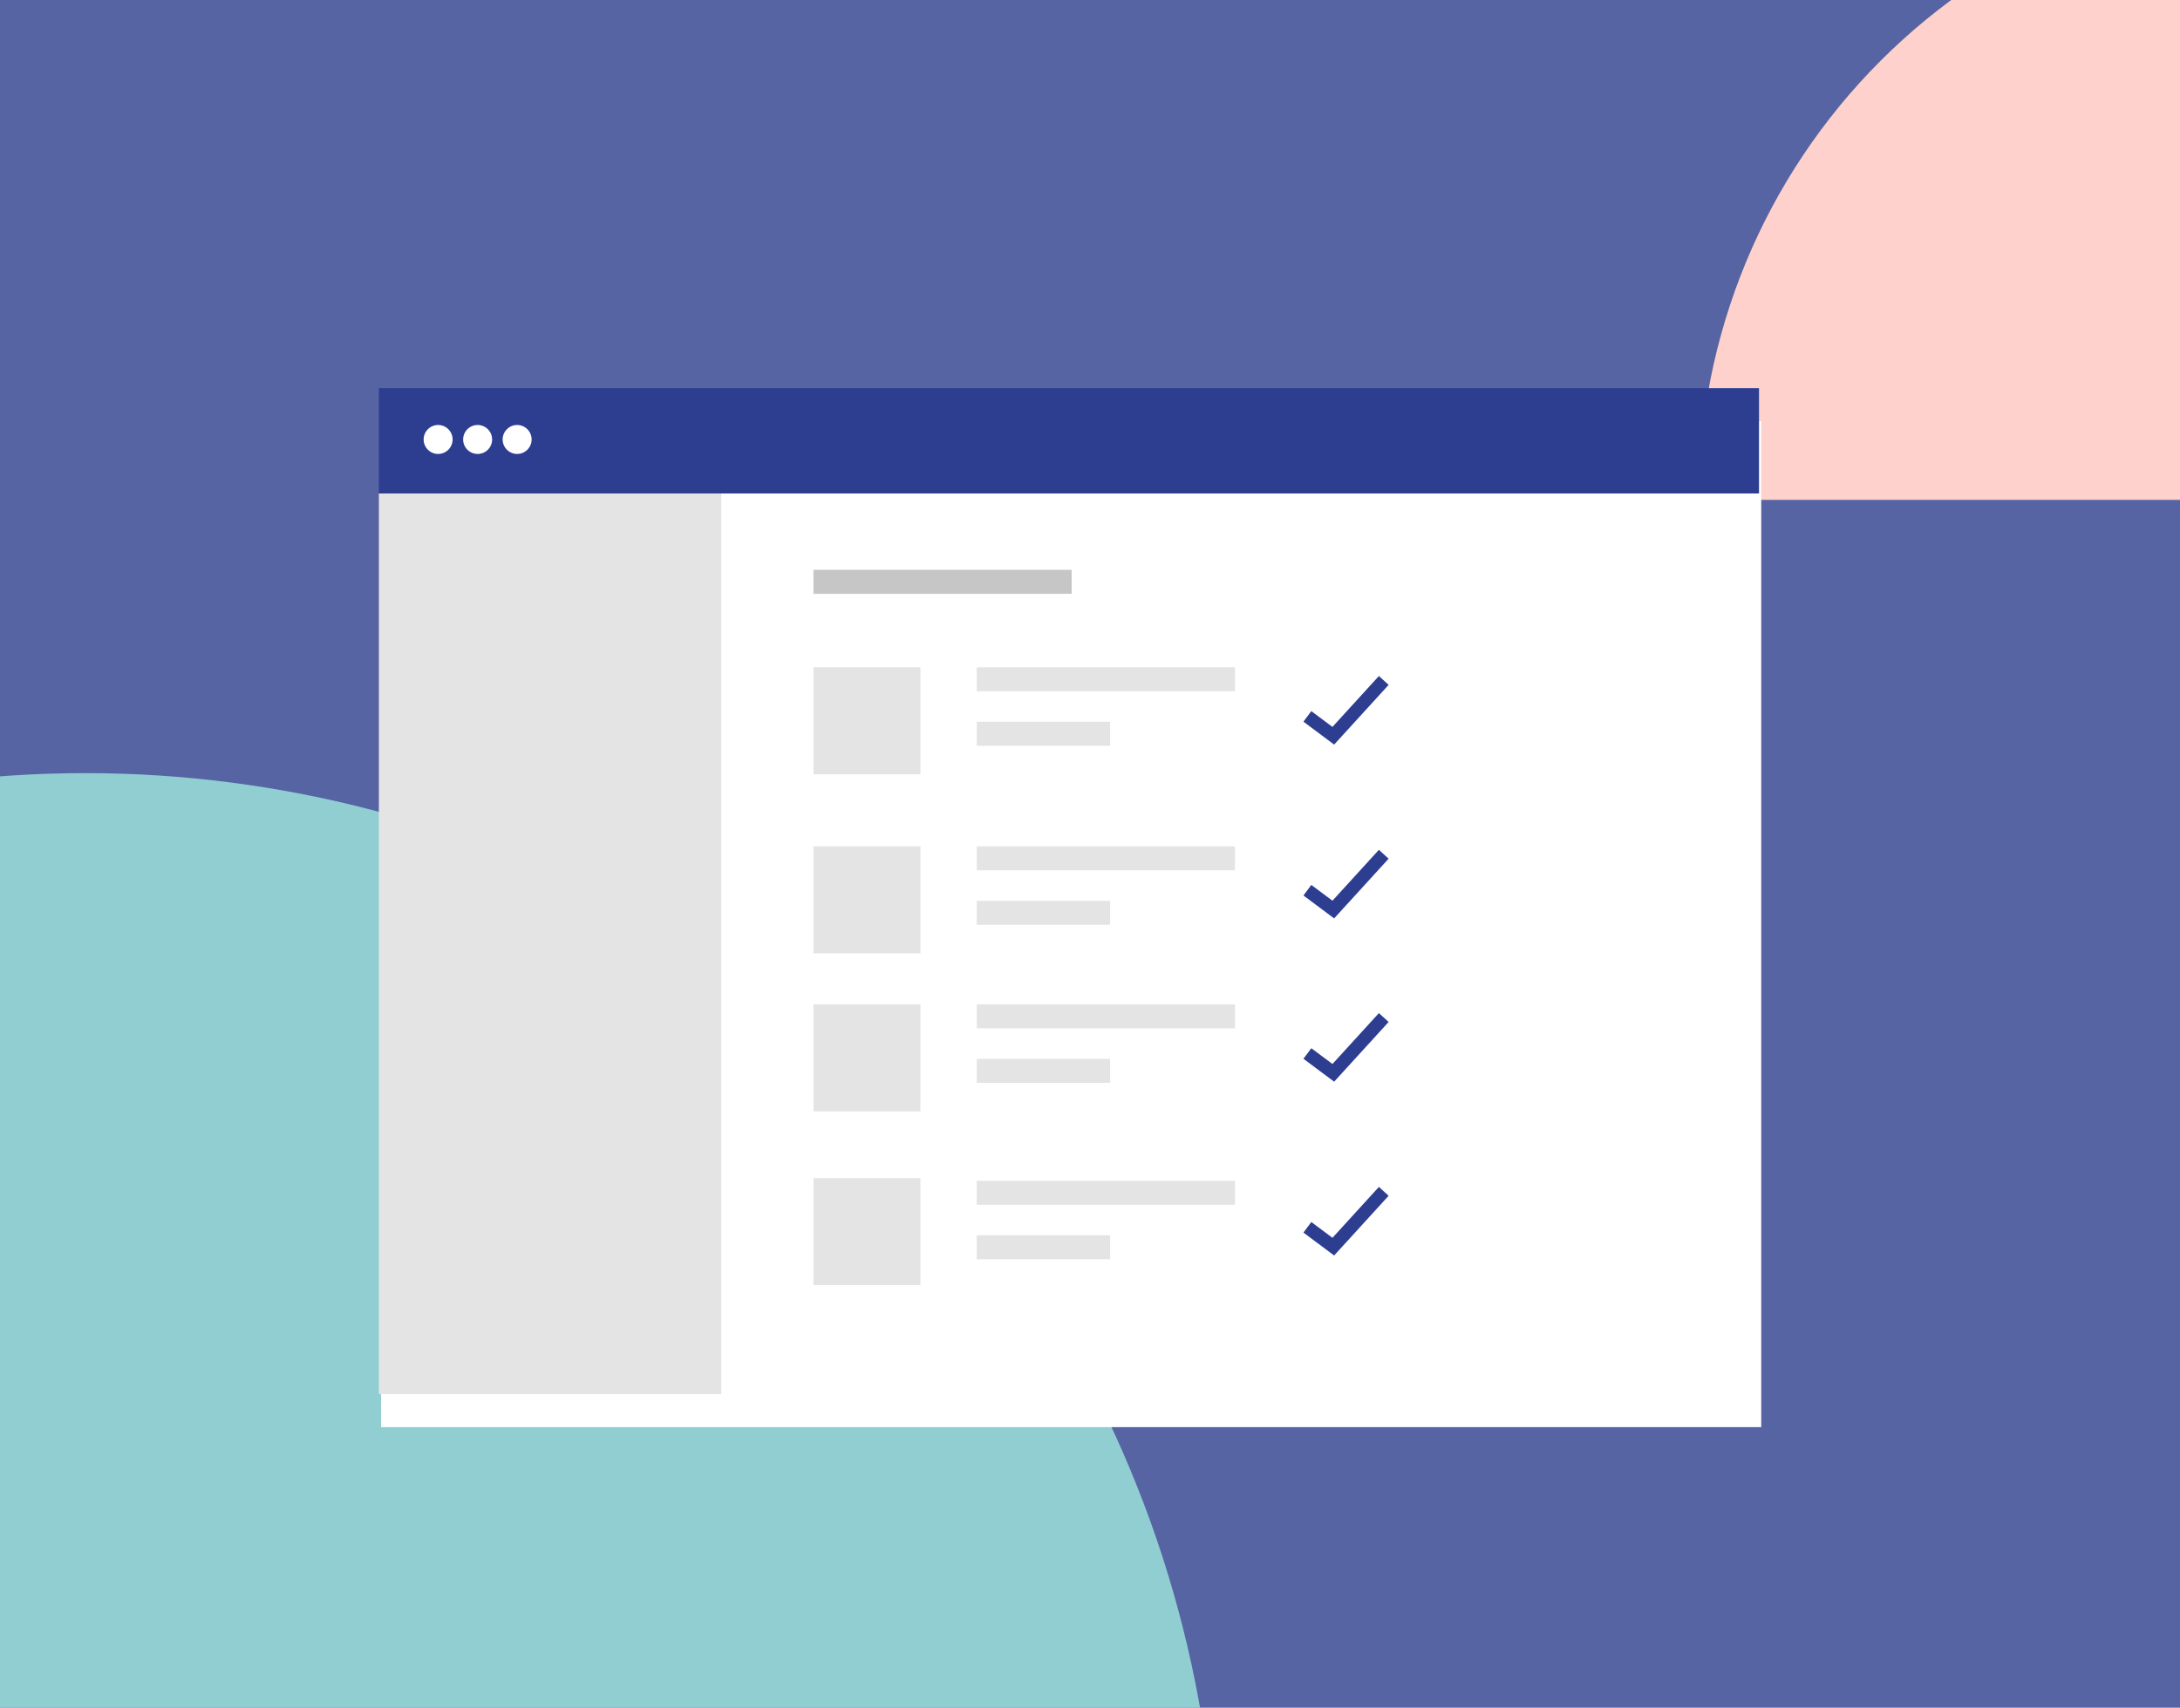 <svg width="702" height="550" viewBox="0 0 702 550" fill="none" xmlns="http://www.w3.org/2000/svg">
<g clip-path="url(#clip0)">
<rect width="702" height="550" fill="#5764A3"/>
<circle cx="27.5" cy="613.5" r="364.5" fill="#91CED2"/>
<path d="M747 -39C720.736 -39 694.728 -33.827 670.463 -23.776C646.198 -13.725 624.15 1.007 605.579 19.579C587.007 38.15 572.275 60.198 562.224 84.463C552.173 108.728 547 134.736 547 161L747 161L747 -39Z" fill="#FFD1CC"/>
<g filter="url(#filter0_d)">
<rect x="122" y="125" width="444.44" height="324" fill="white"/>
</g>
<rect x="122" y="158.927" width="110.262" height="290.073" fill="#E4E4E4"/>
<path d="M421 230.724L429.345 236.958L445.597 219.146" stroke="#2D3E91" stroke-width="4.241"/>
<path d="M421 286.703L429.345 292.937L445.597 275.126" stroke="#2D3E91" stroke-width="4.241"/>
<path d="M421 339.29L429.345 345.524L445.597 327.712" stroke="#2D3E91" stroke-width="4.241"/>
<path d="M421 395.268L429.345 401.502L445.597 383.691" stroke="#2D3E91" stroke-width="4.241"/>
<rect x="261.947" y="183.523" width="83.142" height="7.721" fill="#C6C6C6"/>
<rect x="314.534" y="214.906" width="83.142" height="7.721" fill="#E4E4E4"/>
<rect x="314.534" y="232.454" width="42.957" height="7.721" fill="#E4E4E4"/>
<rect x="314.534" y="272.581" width="83.142" height="7.721" fill="#E4E4E4"/>
<rect x="314.534" y="290.129" width="42.957" height="7.721" fill="#E4E4E4"/>
<rect x="314.534" y="323.471" width="83.142" height="7.721" fill="#E4E4E4"/>
<rect x="314.534" y="341.02" width="42.957" height="7.721" fill="#E4E4E4"/>
<rect x="314.534" y="380.298" width="83.142" height="7.721" fill="#E4E4E4"/>
<rect x="314.534" y="397.847" width="42.957" height="7.721" fill="#E4E4E4"/>
<rect x="261.948" y="214.906" width="34.455" height="34.455" fill="#E4E4E4"/>
<rect x="261.948" y="272.581" width="34.455" height="34.455" fill="#E4E4E4"/>
<rect x="261.948" y="323.471" width="34.455" height="34.455" fill="#E4E4E4"/>
<rect x="261.948" y="379.45" width="34.455" height="34.455" fill="#E4E4E4"/>
<rect x="122" y="125" width="444.44" height="33.927" fill="#2D3E91"/>
<circle cx="141.084" cy="141.539" r="4.665" fill="white"/>
<circle cx="153.807" cy="141.539" r="4.665" fill="white"/>
<circle cx="166.528" cy="141.539" r="4.665" fill="white"/>
</g>
<defs>
<filter id="filter0_d" x="91.53" y="104.451" width="506.796" height="386.356" filterUnits="userSpaceOnUse" color-interpolation-filters="sRGB">
<feFlood flood-opacity="0" result="BackgroundImageFix"/>
<feColorMatrix in="SourceAlpha" type="matrix" values="0 0 0 0 0 0 0 0 0 0 0 0 0 0 0 0 0 0 127 0"/>
<feMorphology radius="4.252" operator="erode" in="SourceAlpha" result="effect1_dropShadow"/>
<feOffset dx="0.709" dy="10.629"/>
<feGaussianBlur stdDeviation="17.715"/>
<feColorMatrix type="matrix" values="0 0 0 0 0 0 0 0 0 0 0 0 0 0 0 0 0 0 0.25 0"/>
<feBlend mode="normal" in2="BackgroundImageFix" result="effect1_dropShadow"/>
<feBlend mode="normal" in="SourceGraphic" in2="effect1_dropShadow" result="shape"/>
</filter>
<clipPath id="clip0">
<rect width="702" height="550" fill="white"/>
</clipPath>
</defs>
</svg>

